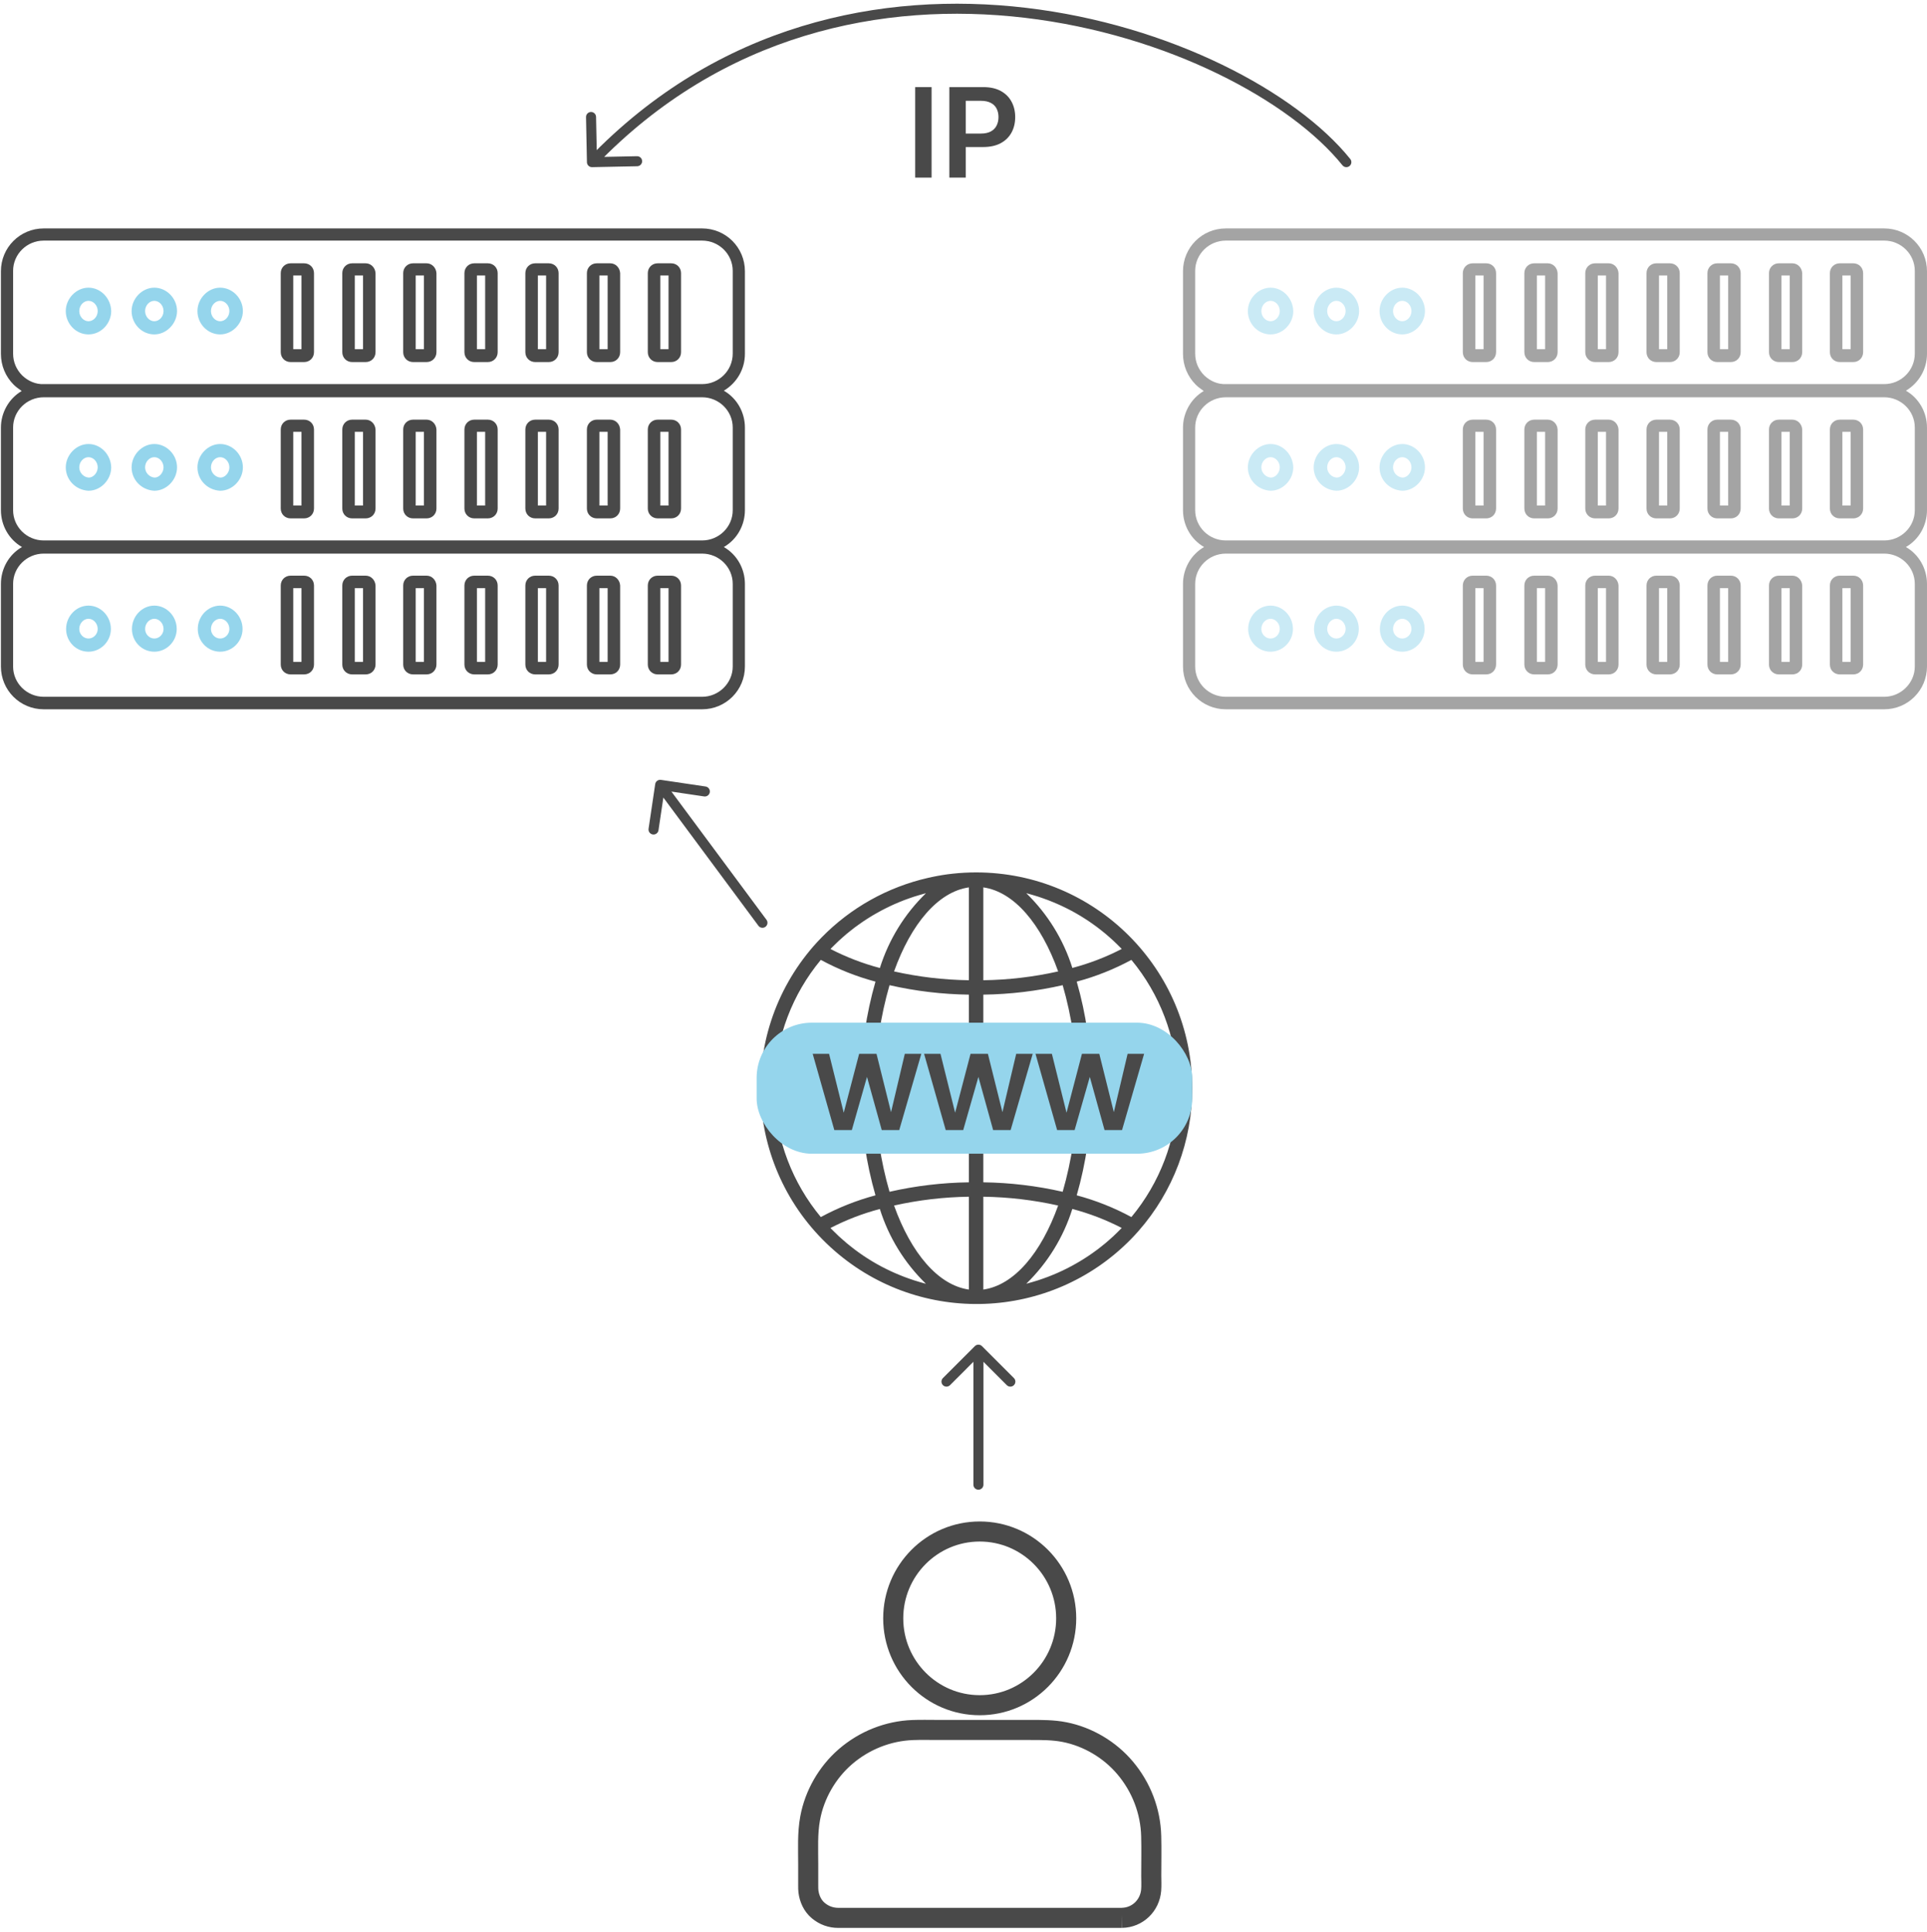 <svg width="384" height="385" viewBox="0 0 384 385" fill="none" xmlns="http://www.w3.org/2000/svg">
<path d="M148.442 70.523V54.057C148.442 49.334 144.637 45.529 139.914 45.529H8.712C3.988 45.529 0.184 49.334 0.184 54.057V70.523C0.184 72.885 1.102 75.05 2.742 76.69C3.201 77.149 3.792 77.543 4.316 77.936C1.758 79.445 0.184 82.266 0.184 85.218V101.684C0.184 104.701 1.758 107.522 4.382 109.031C1.758 110.54 0.184 113.361 0.184 116.378V132.844C0.184 137.567 3.988 141.372 8.712 141.372H139.914C144.637 141.372 148.442 137.567 148.442 132.844V116.378C148.442 113.361 146.867 110.54 144.243 109.031C146.867 107.522 148.442 104.701 148.442 101.684V85.218C148.442 82.2 146.867 79.379 144.243 77.871C146.867 76.296 148.442 73.541 148.442 70.523ZM139.914 76.558H8.712C7.137 76.624 5.628 75.968 4.448 74.853C3.267 73.672 2.611 72.163 2.611 70.458V53.992C2.611 50.646 5.366 47.956 8.712 47.956H139.914C143.259 47.956 146.014 50.646 146.014 53.992V70.458C146.014 73.869 143.259 76.558 139.914 76.558ZM139.914 107.719H8.712C5.366 107.719 2.611 105.029 2.611 101.684V85.218C2.611 81.872 5.366 79.183 8.712 79.183H139.914C143.259 79.183 146.014 81.872 146.014 85.218V101.684C146.014 105.029 143.259 107.719 139.914 107.719ZM139.914 138.879H8.712C5.366 138.879 2.611 136.19 2.611 132.844V116.378C2.611 113.033 5.366 110.343 8.712 110.343H139.914C143.259 110.343 146.014 113.033 146.014 116.378V132.844C146.014 136.124 143.259 138.879 139.914 138.879Z" fill="#494949"/>
<path d="M17.634 57.337C15.207 57.337 13.107 59.502 13.107 61.995C13.107 64.553 15.141 66.653 17.634 66.653C20.127 66.653 22.16 64.488 22.16 61.995C22.095 59.437 20.061 57.337 17.634 57.337ZM17.634 64.029C16.65 64.029 15.797 63.11 15.797 61.995C15.797 60.88 16.65 59.961 17.634 59.961C18.618 59.961 19.471 60.88 19.471 61.995C19.471 63.11 18.618 64.029 17.634 64.029Z" fill="#95D5EC"/>
<path d="M85.003 52.483H82.314C81.198 52.483 80.346 53.336 80.346 54.451V70.195C80.346 71.31 81.198 72.163 82.314 72.163H85.003C86.119 72.163 86.971 71.31 86.971 70.195V54.451C86.906 53.336 86.053 52.483 85.003 52.483ZM84.479 54.91V69.605H82.838V54.91H84.479Z" fill="#494949"/>
<path d="M97.204 52.483H94.515C93.4 52.483 92.547 53.336 92.547 54.451V70.195C92.547 71.31 93.4 72.163 94.515 72.163H97.204C98.32 72.163 99.173 71.31 99.173 70.195V54.451C99.173 53.336 98.32 52.483 97.204 52.483ZM96.68 54.91V69.605H95.04V54.91H96.68Z" fill="#494949"/>
<path d="M60.603 52.483H57.913C56.798 52.483 55.945 53.336 55.945 54.451V70.195C55.945 71.31 56.798 72.163 57.913 72.163H60.603C61.718 72.163 62.571 71.31 62.571 70.195V54.451C62.571 53.336 61.718 52.483 60.603 52.483ZM60.078 54.91V69.605H58.438V54.91H60.078Z" fill="#494949"/>
<path d="M72.867 52.483H70.177C69.062 52.483 68.209 53.336 68.209 54.451V70.195C68.209 71.31 69.062 72.163 70.177 72.163H72.867C73.982 72.163 74.835 71.31 74.835 70.195V54.451C74.769 53.336 73.916 52.483 72.867 52.483ZM72.342 54.91V69.605H70.702V54.91H72.342Z" fill="#494949"/>
<path d="M109.347 52.483H106.657C105.542 52.483 104.689 53.336 104.689 54.451V70.195C104.689 71.31 105.542 72.163 106.657 72.163H109.347C110.462 72.163 111.315 71.31 111.315 70.195V54.451C111.315 53.336 110.462 52.483 109.347 52.483ZM108.822 54.91V69.605H107.182V54.91H108.822Z" fill="#494949"/>
<path d="M121.611 52.483H118.921C117.806 52.483 116.953 53.336 116.953 54.451V70.195C116.953 71.31 117.806 72.163 118.921 72.163H121.611C122.726 72.163 123.579 71.31 123.579 70.195V54.451C123.513 53.336 122.66 52.483 121.611 52.483ZM121.086 54.91V69.605H119.446V54.91H121.086Z" fill="#494949"/>
<path d="M133.748 52.483H131.058C129.943 52.483 129.09 53.336 129.09 54.451V70.195C129.09 71.31 129.943 72.163 131.058 72.163H133.748C134.863 72.163 135.716 71.31 135.716 70.195V54.451C135.716 53.336 134.863 52.483 133.748 52.483ZM133.223 54.91V69.605H131.583V54.91H133.223Z" fill="#494949"/>
<path d="M85.003 83.643H82.314C81.198 83.643 80.346 84.496 80.346 85.611V101.355C80.346 102.471 81.198 103.323 82.314 103.323H85.003C86.119 103.323 86.971 102.471 86.971 101.355V85.611C86.906 84.496 86.053 83.643 85.003 83.643ZM84.479 86.07V100.765H82.838V86.07H84.479Z" fill="#494949"/>
<path d="M97.204 83.643H94.515C93.4 83.643 92.547 84.496 92.547 85.611V101.355C92.547 102.471 93.4 103.323 94.515 103.323H97.204C98.32 103.323 99.173 102.471 99.173 101.355V85.611C99.173 84.496 98.32 83.643 97.204 83.643ZM96.68 86.07V100.765H95.04V86.07H96.68Z" fill="#494949"/>
<path d="M60.603 83.643H57.913C56.798 83.643 55.945 84.496 55.945 85.611V101.355C55.945 102.471 56.798 103.323 57.913 103.323H60.603C61.718 103.323 62.571 102.471 62.571 101.355V85.611C62.571 84.496 61.718 83.643 60.603 83.643ZM60.078 86.07V100.765H58.438V86.07H60.078Z" fill="#494949"/>
<path d="M72.867 83.643H70.177C69.062 83.643 68.209 84.496 68.209 85.611V101.355C68.209 102.471 69.062 103.323 70.177 103.323H72.867C73.982 103.323 74.835 102.471 74.835 101.355V85.611C74.769 84.496 73.916 83.643 72.867 83.643ZM72.342 86.07V100.765H70.702V86.07H72.342Z" fill="#494949"/>
<path d="M109.347 83.643H106.657C105.542 83.643 104.689 84.496 104.689 85.611V101.355C104.689 102.471 105.542 103.323 106.657 103.323H109.347C110.462 103.323 111.315 102.471 111.315 101.355V85.611C111.315 84.496 110.462 83.643 109.347 83.643ZM108.822 86.07V100.765H107.182V86.07H108.822Z" fill="#494949"/>
<path d="M121.611 83.643H118.921C117.806 83.643 116.953 84.496 116.953 85.611V101.355C116.953 102.471 117.806 103.323 118.921 103.323H121.611C122.726 103.323 123.579 102.471 123.579 101.355V85.611C123.513 84.496 122.66 83.643 121.611 83.643ZM121.086 86.07V100.765H119.446V86.07H121.086Z" fill="#494949"/>
<path d="M133.748 83.643H131.058C129.943 83.643 129.09 84.496 129.09 85.611V101.355C129.09 102.471 129.943 103.323 131.058 103.323H133.748C134.863 103.323 135.716 102.471 135.716 101.355V85.611C135.716 84.496 134.863 83.643 133.748 83.643ZM133.223 86.07V100.765H131.583V86.07H133.223Z" fill="#494949"/>
<path d="M85.003 114.738H82.314C81.198 114.738 80.346 115.591 80.346 116.706V132.451C80.346 133.566 81.198 134.419 82.314 134.419H85.003C86.119 134.419 86.971 133.566 86.971 132.451V116.706C86.906 115.591 86.053 114.738 85.003 114.738ZM84.479 117.231V131.926H82.838V117.231H84.479Z" fill="#494949"/>
<path d="M97.204 114.738H94.515C93.4 114.738 92.547 115.591 92.547 116.706V132.451C92.547 133.566 93.4 134.419 94.515 134.419H97.204C98.32 134.419 99.173 133.566 99.173 132.451V116.706C99.173 115.591 98.32 114.738 97.204 114.738ZM96.68 117.231V131.926H95.04V117.231H96.68Z" fill="#494949"/>
<path d="M60.603 114.738H57.913C56.798 114.738 55.945 115.591 55.945 116.706V132.451C55.945 133.566 56.798 134.419 57.913 134.419H60.603C61.718 134.419 62.571 133.566 62.571 132.451V116.706C62.571 115.591 61.718 114.738 60.603 114.738ZM60.078 117.231V131.926H58.438V117.231H60.078Z" fill="#494949"/>
<path d="M72.867 114.738H70.177C69.062 114.738 68.209 115.591 68.209 116.706V132.451C68.209 133.566 69.062 134.419 70.177 134.419H72.867C73.982 134.419 74.835 133.566 74.835 132.451V116.706C74.769 115.591 73.916 114.738 72.867 114.738ZM72.342 117.231V131.926H70.702V117.231H72.342Z" fill="#494949"/>
<path d="M109.347 114.738H106.657C105.542 114.738 104.689 115.591 104.689 116.706V132.451C104.689 133.566 105.542 134.419 106.657 134.419H109.347C110.462 134.419 111.315 133.566 111.315 132.451V116.706C111.315 115.591 110.462 114.738 109.347 114.738ZM108.822 117.231V131.926H107.182V117.231H108.822Z" fill="#494949"/>
<path d="M121.611 114.738H118.921C117.806 114.738 116.953 115.591 116.953 116.706V132.451C116.953 133.566 117.806 134.419 118.921 134.419H121.611C122.726 134.419 123.579 133.566 123.579 132.451V116.706C123.513 115.591 122.66 114.738 121.611 114.738ZM121.086 117.231V131.926H119.446V117.231H121.086Z" fill="#494949"/>
<path d="M133.748 114.738H131.058C129.943 114.738 129.09 115.591 129.09 116.706V132.451C129.09 133.566 129.943 134.419 131.058 134.419H133.748C134.863 134.419 135.716 133.566 135.716 132.451V116.706C135.716 115.591 134.863 114.738 133.748 114.738ZM133.223 117.231V131.926H131.583V117.231H133.223Z" fill="#494949"/>
<path d="M17.634 88.498C15.207 88.498 13.107 90.663 13.107 93.156C13.107 95.649 15.075 97.682 17.634 97.813C20.061 97.813 22.16 95.649 22.16 93.156C22.095 90.597 20.061 88.498 17.634 88.498ZM17.634 91.122C18.618 91.122 19.471 92.04 19.471 93.156C19.471 94.205 18.618 95.189 17.7 95.189C16.65 95.124 15.797 94.205 15.797 93.156C15.797 92.04 16.65 91.122 17.634 91.122Z" fill="#95D5EC"/>
<path d="M17.633 120.708C15.206 120.708 13.172 122.807 13.172 125.366C13.172 127.859 15.14 129.892 17.633 129.892C20.06 129.892 22.094 127.859 22.094 125.366C22.094 122.807 20.06 120.708 17.633 120.708ZM17.633 123.332C18.617 123.332 19.47 124.25 19.47 125.366C19.47 126.415 18.617 127.268 17.633 127.268C16.649 127.268 15.796 126.415 15.796 125.366C15.796 124.25 16.649 123.332 17.633 123.332Z" fill="#95D5EC"/>
<path d="M30.751 57.337C28.324 57.337 26.225 59.502 26.225 61.995C26.225 64.553 28.258 66.653 30.751 66.653C33.178 66.653 35.278 64.488 35.278 61.995C35.278 59.437 33.178 57.337 30.751 57.337ZM30.751 64.029C29.767 64.029 28.914 63.11 28.914 61.995C28.914 60.88 29.767 59.961 30.751 59.961C31.735 59.961 32.588 60.88 32.588 61.995C32.588 63.11 31.735 64.029 30.751 64.029Z" fill="#95D5EC"/>
<path d="M30.751 88.498C28.324 88.498 26.225 90.663 26.225 93.156C26.225 95.649 28.193 97.682 30.751 97.813C33.178 97.813 35.278 95.649 35.278 93.156C35.278 90.597 33.178 88.498 30.751 88.498ZM30.751 91.122C31.735 91.122 32.588 92.04 32.588 93.156C32.588 94.205 31.735 95.189 30.817 95.189C29.767 95.124 28.914 94.205 28.914 93.156C28.914 92.04 29.767 91.122 30.751 91.122Z" fill="#95D5EC"/>
<path d="M30.754 120.708C28.327 120.708 26.293 122.807 26.293 125.366C26.293 127.859 28.261 129.892 30.754 129.892C33.181 129.892 35.215 127.859 35.215 125.366C35.215 122.807 33.181 120.708 30.754 120.708ZM30.754 123.332C31.738 123.332 32.591 124.25 32.591 125.366C32.591 126.415 31.738 127.268 30.754 127.268C29.77 127.268 28.917 126.415 28.917 125.366C28.917 124.25 29.77 123.332 30.754 123.332Z" fill="#95D5EC"/>
<path d="M43.874 57.337C41.447 57.337 39.348 59.502 39.348 61.995C39.348 64.553 41.381 66.653 43.874 66.653C46.301 66.653 48.401 64.488 48.401 61.995C48.401 59.437 46.301 57.337 43.874 57.337ZM43.874 64.029C42.89 64.029 42.037 63.11 42.037 61.995C42.037 60.88 42.89 59.961 43.874 59.961C44.858 59.961 45.711 60.88 45.711 61.995C45.711 63.11 44.858 64.029 43.874 64.029Z" fill="#95D5EC"/>
<path d="M43.874 88.498C41.447 88.498 39.348 90.663 39.348 93.156C39.348 95.649 41.316 97.682 43.874 97.813C46.301 97.813 48.401 95.649 48.401 93.156C48.401 90.597 46.301 88.498 43.874 88.498ZM43.874 91.122C44.858 91.122 45.711 92.04 45.711 93.156C45.711 94.205 44.858 95.189 43.94 95.189C42.89 95.124 42.037 94.205 42.037 93.156C42.037 92.04 42.89 91.122 43.874 91.122Z" fill="#95D5EC"/>
<path d="M43.875 120.708C41.448 120.708 39.414 122.807 39.414 125.366C39.414 127.859 41.382 129.892 43.875 129.892C46.302 129.892 48.336 127.859 48.336 125.366C48.336 122.807 46.302 120.708 43.875 120.708ZM43.875 123.332C44.859 123.332 45.712 124.25 45.712 125.366C45.712 126.415 44.859 127.268 43.875 127.268C42.891 127.268 42.038 126.415 42.038 125.366C42.038 124.25 42.891 123.332 43.875 123.332Z" fill="#95D5EC"/>
<g opacity="0.5">
<path d="M383.998 70.523V54.057C383.998 49.334 380.193 45.529 375.47 45.529H244.268C239.545 45.529 235.74 49.334 235.74 54.057V70.523C235.74 72.885 236.659 75.05 238.299 76.69C238.758 77.149 239.348 77.543 239.873 77.936C237.315 79.445 235.74 82.266 235.74 85.218V101.684C235.74 104.701 237.315 107.522 239.939 109.031C237.315 110.54 235.74 113.361 235.74 116.378V132.844C235.74 137.567 239.545 141.372 244.268 141.372H375.47C380.193 141.372 383.998 137.567 383.998 132.844V116.378C383.998 113.361 382.424 110.54 379.8 109.031C382.424 107.522 383.998 104.701 383.998 101.684V85.218C383.998 82.2 382.424 79.379 379.8 77.871C382.424 76.296 383.998 73.541 383.998 70.523ZM375.47 76.558H244.268C242.694 76.624 241.185 75.968 240.004 74.853C238.823 73.672 238.167 72.163 238.167 70.458V53.992C238.167 50.646 240.923 47.956 244.268 47.956H375.47C378.816 47.956 381.571 50.646 381.571 53.992V70.458C381.571 73.869 378.816 76.558 375.47 76.558ZM375.47 107.719H244.268C240.923 107.719 238.167 105.029 238.167 101.684V85.218C238.167 81.872 240.923 79.183 244.268 79.183H375.47C378.816 79.183 381.571 81.872 381.571 85.218V101.684C381.571 105.029 378.816 107.719 375.47 107.719ZM375.47 138.879H244.268C240.923 138.879 238.167 136.19 238.167 132.844V116.378C238.167 113.033 240.923 110.343 244.268 110.343H375.47C378.816 110.343 381.571 113.033 381.571 116.378V132.844C381.571 136.124 378.816 138.879 375.47 138.879Z" fill="#494949"/>
<path d="M253.191 57.337C250.763 57.337 248.664 59.502 248.664 61.995C248.664 64.553 250.698 66.653 253.191 66.653C255.683 66.653 257.717 64.488 257.717 61.995C257.651 59.437 255.618 57.337 253.191 57.337ZM253.191 64.029C252.207 64.029 251.354 63.11 251.354 61.995C251.354 60.88 252.207 59.961 253.191 59.961C254.175 59.961 255.027 60.88 255.027 61.995C255.027 63.11 254.175 64.029 253.191 64.029Z" fill="#95D5EC"/>
<path d="M320.56 52.483H317.87C316.755 52.483 315.902 53.336 315.902 54.451V70.195C315.902 71.31 316.755 72.163 317.87 72.163H320.56C321.675 72.163 322.528 71.31 322.528 70.195V54.451C322.462 53.336 321.61 52.483 320.56 52.483ZM320.035 54.91V69.605H318.395V54.91H320.035Z" fill="#494949"/>
<path d="M332.761 52.483H330.072C328.956 52.483 328.104 53.336 328.104 54.451V70.195C328.104 71.31 328.956 72.163 330.072 72.163H332.761C333.876 72.163 334.729 71.31 334.729 70.195V54.451C334.729 53.336 333.876 52.483 332.761 52.483ZM332.236 54.91V69.605H330.596V54.91H332.236Z" fill="#494949"/>
<path d="M296.16 52.483H293.47C292.355 52.483 291.502 53.336 291.502 54.451V70.195C291.502 71.31 292.355 72.163 293.47 72.163H296.16C297.275 72.163 298.128 71.31 298.128 70.195V54.451C298.128 53.336 297.275 52.483 296.16 52.483ZM295.635 54.91V69.605H293.995V54.91H295.635Z" fill="#494949"/>
<path d="M308.423 52.483H305.734C304.618 52.483 303.766 53.336 303.766 54.451V70.195C303.766 71.31 304.618 72.163 305.734 72.163H308.423C309.539 72.163 310.391 71.31 310.391 70.195V54.451C310.326 53.336 309.473 52.483 308.423 52.483ZM307.898 54.91V69.605H306.258V54.91H307.898Z" fill="#494949"/>
<path d="M344.904 52.483H342.214C341.099 52.483 340.246 53.336 340.246 54.451V70.195C340.246 71.31 341.099 72.163 342.214 72.163H344.904C346.019 72.163 346.872 71.31 346.872 70.195V54.451C346.872 53.336 346.019 52.483 344.904 52.483ZM344.379 54.91V69.605H342.739V54.91H344.379Z" fill="#494949"/>
<path d="M357.167 52.483H354.478C353.363 52.483 352.51 53.336 352.51 54.451V70.195C352.51 71.31 353.363 72.163 354.478 72.163H357.167C358.283 72.163 359.135 71.31 359.135 70.195V54.451C359.07 53.336 358.217 52.483 357.167 52.483ZM356.643 54.91V69.605H355.003V54.91H356.643Z" fill="#494949"/>
<path d="M369.304 52.483H366.615C365.499 52.483 364.646 53.336 364.646 54.451V70.195C364.646 71.31 365.499 72.163 366.615 72.163H369.304C370.419 72.163 371.272 71.31 371.272 70.195V54.451C371.272 53.336 370.419 52.483 369.304 52.483ZM368.779 54.91V69.605H367.139V54.91H368.779Z" fill="#494949"/>
<path d="M320.56 83.643H317.87C316.755 83.643 315.902 84.496 315.902 85.611V101.355C315.902 102.471 316.755 103.323 317.87 103.323H320.56C321.675 103.323 322.528 102.471 322.528 101.355V85.611C322.462 84.496 321.61 83.643 320.56 83.643ZM320.035 86.07V100.765H318.395V86.07H320.035Z" fill="#494949"/>
<path d="M332.761 83.644H330.072C328.956 83.644 328.104 84.496 328.104 85.612V101.356C328.104 102.471 328.956 103.324 330.072 103.324H332.761C333.876 103.324 334.729 102.471 334.729 101.356V85.612C334.729 84.496 333.876 83.644 332.761 83.644ZM332.236 86.071V100.765H330.596V86.071H332.236Z" fill="#494949"/>
<path d="M296.16 83.644H293.47C292.355 83.644 291.502 84.496 291.502 85.612V101.356C291.502 102.471 292.355 103.324 293.47 103.324H296.16C297.275 103.324 298.128 102.471 298.128 101.356V85.612C298.128 84.496 297.275 83.644 296.16 83.644ZM295.635 86.071V100.765H293.995V86.071H295.635Z" fill="#494949"/>
<path d="M308.423 83.644H305.734C304.618 83.644 303.766 84.496 303.766 85.612V101.356C303.766 102.471 304.618 103.324 305.734 103.324H308.423C309.539 103.324 310.391 102.471 310.391 101.356V85.612C310.326 84.496 309.473 83.644 308.423 83.644ZM307.898 86.071V100.765H306.258V86.071H307.898Z" fill="#494949"/>
<path d="M344.904 83.644H342.214C341.099 83.644 340.246 84.496 340.246 85.612V101.356C340.246 102.471 341.099 103.324 342.214 103.324H344.904C346.019 103.324 346.872 102.471 346.872 101.356V85.612C346.872 84.496 346.019 83.644 344.904 83.644ZM344.379 86.071V100.765H342.739V86.071H344.379Z" fill="#494949"/>
<path d="M357.167 83.643H354.478C353.363 83.643 352.51 84.496 352.51 85.611V101.355C352.51 102.471 353.363 103.323 354.478 103.323H357.167C358.283 103.323 359.135 102.471 359.135 101.355V85.611C359.07 84.496 358.217 83.643 357.167 83.643ZM356.643 86.07V100.765H355.003V86.07H356.643Z" fill="#494949"/>
<path d="M369.304 83.644H366.615C365.499 83.644 364.646 84.496 364.646 85.612V101.356C364.646 102.471 365.499 103.324 366.615 103.324H369.304C370.419 103.324 371.272 102.471 371.272 101.356V85.612C371.272 84.496 370.419 83.644 369.304 83.644ZM368.779 86.071V100.765H367.139V86.071H368.779Z" fill="#494949"/>
<path d="M320.56 114.738H317.87C316.755 114.738 315.902 115.591 315.902 116.706V132.451C315.902 133.566 316.755 134.419 317.87 134.419H320.56C321.675 134.419 322.528 133.566 322.528 132.451V116.706C322.462 115.591 321.61 114.738 320.56 114.738ZM320.035 117.231V131.926H318.395V117.231H320.035Z" fill="#494949"/>
<path d="M332.761 114.738H330.072C328.956 114.738 328.104 115.591 328.104 116.706V132.451C328.104 133.566 328.956 134.419 330.072 134.419H332.761C333.876 134.419 334.729 133.566 334.729 132.451V116.706C334.729 115.591 333.876 114.738 332.761 114.738ZM332.236 117.231V131.926H330.596V117.231H332.236Z" fill="#494949"/>
<path d="M296.16 114.738H293.47C292.355 114.738 291.502 115.591 291.502 116.706V132.451C291.502 133.566 292.355 134.419 293.47 134.419H296.16C297.275 134.419 298.128 133.566 298.128 132.451V116.706C298.128 115.591 297.275 114.738 296.16 114.738ZM295.635 117.231V131.926H293.995V117.231H295.635Z" fill="#494949"/>
<path d="M308.423 114.738H305.734C304.618 114.738 303.766 115.591 303.766 116.706V132.451C303.766 133.566 304.618 134.419 305.734 134.419H308.423C309.539 134.419 310.391 133.566 310.391 132.451V116.706C310.326 115.591 309.473 114.738 308.423 114.738ZM307.898 117.231V131.926H306.258V117.231H307.898Z" fill="#494949"/>
<path d="M344.904 114.738H342.214C341.099 114.738 340.246 115.591 340.246 116.706V132.451C340.246 133.566 341.099 134.419 342.214 134.419H344.904C346.019 134.419 346.872 133.566 346.872 132.451V116.706C346.872 115.591 346.019 114.738 344.904 114.738ZM344.379 117.231V131.926H342.739V117.231H344.379Z" fill="#494949"/>
<path d="M357.167 114.738H354.478C353.363 114.738 352.51 115.591 352.51 116.706V132.451C352.51 133.566 353.363 134.419 354.478 134.419H357.167C358.283 134.419 359.135 133.566 359.135 132.451V116.706C359.07 115.591 358.217 114.738 357.167 114.738ZM356.643 117.231V131.926H355.003V117.231H356.643Z" fill="#494949"/>
<path d="M369.304 114.738H366.615C365.499 114.738 364.646 115.591 364.646 116.706V132.451C364.646 133.566 365.499 134.419 366.615 134.419H369.304C370.419 134.419 371.272 133.566 371.272 132.451V116.706C371.272 115.591 370.419 114.738 369.304 114.738ZM368.779 117.231V131.926H367.139V117.231H368.779Z" fill="#494949"/>
<path d="M253.191 88.498C250.763 88.498 248.664 90.663 248.664 93.156C248.664 95.649 250.632 97.682 253.191 97.813C255.618 97.813 257.717 95.649 257.717 93.156C257.651 90.597 255.618 88.498 253.191 88.498ZM253.191 91.122C254.175 91.122 255.027 92.04 255.027 93.156C255.027 94.205 254.175 95.189 253.256 95.189C252.207 95.124 251.354 94.205 251.354 93.156C251.354 92.04 252.207 91.122 253.191 91.122Z" fill="#95D5EC"/>
<path d="M253.189 120.708C250.762 120.708 248.729 122.807 248.729 125.366C248.729 127.859 250.697 129.892 253.189 129.892C255.617 129.892 257.65 127.859 257.65 125.366C257.65 122.807 255.617 120.708 253.189 120.708ZM253.189 123.332C254.173 123.332 255.026 124.25 255.026 125.366C255.026 126.415 254.173 127.268 253.189 127.268C252.205 127.268 251.353 126.415 251.353 125.366C251.353 124.25 252.205 123.332 253.189 123.332Z" fill="#95D5EC"/>
<path d="M266.308 57.337C263.88 57.337 261.781 59.502 261.781 61.995C261.781 64.553 263.815 66.653 266.308 66.653C268.735 66.653 270.834 64.488 270.834 61.995C270.834 59.437 268.735 57.337 266.308 57.337ZM266.308 64.029C265.324 64.029 264.471 63.11 264.471 61.995C264.471 60.88 265.324 59.961 266.308 59.961C267.292 59.961 268.145 60.88 268.145 61.995C268.145 63.11 267.292 64.029 266.308 64.029Z" fill="#95D5EC"/>
<path d="M266.308 88.498C263.88 88.498 261.781 90.663 261.781 93.156C261.781 95.649 263.749 97.682 266.308 97.813C268.735 97.813 270.834 95.649 270.834 93.156C270.834 90.597 268.735 88.498 266.308 88.498ZM266.308 91.122C267.292 91.122 268.145 92.04 268.145 93.156C268.145 94.205 267.292 95.189 266.373 95.189C265.324 95.124 264.471 94.205 264.471 93.156C264.471 92.04 265.324 91.122 266.308 91.122Z" fill="#95D5EC"/>
<path d="M266.31 120.708C263.883 120.708 261.85 122.807 261.85 125.366C261.85 127.859 263.818 129.892 266.31 129.892C268.738 129.892 270.771 127.859 270.771 125.366C270.771 122.807 268.738 120.708 266.31 120.708ZM266.31 123.332C267.294 123.332 268.147 124.25 268.147 125.366C268.147 126.415 267.294 127.268 266.31 127.268C265.326 127.268 264.474 126.415 264.474 125.366C264.474 124.25 265.326 123.332 266.31 123.332Z" fill="#95D5EC"/>
<path d="M279.431 57.337C277.004 57.337 274.904 59.502 274.904 61.995C274.904 64.553 276.938 66.653 279.431 66.653C281.858 66.653 283.957 64.488 283.957 61.995C283.957 59.437 281.858 57.337 279.431 57.337ZM279.431 64.029C278.447 64.029 277.594 63.11 277.594 61.995C277.594 60.88 278.447 59.961 279.431 59.961C280.415 59.961 281.268 60.88 281.268 61.995C281.268 63.11 280.415 64.029 279.431 64.029Z" fill="#95D5EC"/>
<path d="M279.431 88.498C277.004 88.498 274.904 90.663 274.904 93.156C274.904 95.649 276.872 97.682 279.431 97.813C281.858 97.813 283.957 95.649 283.957 93.156C283.957 90.597 281.858 88.498 279.431 88.498ZM279.431 91.122C280.415 91.122 281.268 92.04 281.268 93.156C281.268 94.205 280.415 95.189 279.496 95.189C278.447 95.124 277.594 94.205 277.594 93.156C277.594 92.04 278.447 91.122 279.431 91.122Z" fill="#95D5EC"/>
<path d="M279.432 120.708C277.004 120.708 274.971 122.807 274.971 125.366C274.971 127.859 276.939 129.892 279.432 129.892C281.859 129.892 283.892 127.859 283.892 125.366C283.892 122.807 281.859 120.708 279.432 120.708ZM279.432 123.332C280.416 123.332 281.268 124.25 281.268 125.366C281.268 126.415 280.416 127.268 279.432 127.268C278.448 127.268 277.595 126.415 277.595 125.366C277.595 124.25 278.448 123.332 279.432 123.332Z" fill="#95D5EC"/>
</g>
<path d="M267.514 32.945C267.861 33.375 268.49 33.443 268.92 33.096C269.351 32.75 269.418 32.12 269.072 31.69L267.514 32.945ZM116.961 32.338C116.972 32.89 117.429 33.328 117.981 33.317L126.979 33.135C127.532 33.124 127.97 32.667 127.959 32.115C127.948 31.563 127.491 31.124 126.939 31.135L118.94 31.297L118.779 23.299C118.767 22.747 118.311 22.308 117.759 22.319C117.206 22.331 116.768 22.787 116.779 23.34L116.961 32.338ZM269.072 31.69C258.313 18.331 233.221 4.954 204.48 1.561C175.679 -1.838 143.033 4.765 117.24 31.625L118.682 33.01C143.949 6.699 175.92 0.204 204.245 3.547C232.63 6.898 257.174 20.105 267.514 32.945L269.072 31.69Z" fill="#494949"/>
<path d="M189.178 35.402V17.362H195.943C197.328 17.362 198.491 17.621 199.431 18.137C200.376 18.654 201.09 19.365 201.571 20.269C202.059 21.168 202.302 22.189 202.302 23.334C202.302 24.491 202.059 25.519 201.571 26.417C201.084 27.316 200.364 28.023 199.413 28.54C198.462 29.051 197.29 29.306 195.899 29.306H191.415V26.62H195.458C196.269 26.62 196.932 26.479 197.449 26.197C197.966 25.915 198.347 25.528 198.594 25.034C198.846 24.541 198.973 23.974 198.973 23.334C198.973 22.694 198.846 22.131 198.594 21.643C198.347 21.156 197.963 20.777 197.44 20.507C196.923 20.231 196.257 20.093 195.441 20.093H192.446V35.402H189.178Z" fill="#494949"/>
<path d="M185.639 17.362V35.402H182.371V17.362H185.639Z" fill="#494949"/>
<path d="M151.134 184.519C151.463 184.963 152.09 185.056 152.533 184.727C152.977 184.398 153.07 183.771 152.741 183.328L151.134 184.519ZM131.7 155.44C131.154 155.359 130.645 155.736 130.564 156.283L129.242 165.185C129.161 165.731 129.538 166.24 130.085 166.321C130.631 166.402 131.139 166.025 131.221 165.479L132.396 157.566L140.309 158.741C140.855 158.822 141.364 158.445 141.445 157.898C141.526 157.352 141.149 156.843 140.603 156.762L131.7 155.44ZM152.741 183.328L132.357 155.834L130.75 157.025L151.134 184.519L152.741 183.328Z" fill="#494949"/>
<path d="M223.567 382.252C226.67 382.209 229.138 379.817 229.396 376.735C229.473 375.785 229.413 374.809 229.413 373.859C229.413 371.234 229.473 368.609 229.404 365.984C229.284 360.984 227.435 356.201 224.229 352.393C221.168 348.749 216.792 346.15 212.132 345.234C209.854 344.785 207.592 344.803 205.288 344.803H186.829C185.187 344.803 183.545 344.759 181.903 344.82C176.942 345.001 172.197 346.901 168.439 350.156C164.846 353.273 162.301 357.695 161.441 362.392C160.882 365.423 161.054 368.54 161.054 371.605V375.845C161.054 376.225 161.054 376.597 161.097 376.976C161.278 378.436 161.914 379.843 163.057 380.802C164.21 381.769 165.577 382.261 167.081 382.261H223.558" stroke="#494949" stroke-width="4" stroke-miterlimit="10"/>
<path d="M195.231 339.87C204.749 339.87 212.465 332.12 212.465 322.56C212.465 313.001 204.749 305.251 195.231 305.251C185.712 305.251 177.996 313.001 177.996 322.56C177.996 332.12 185.712 339.87 195.231 339.87Z" stroke="#494949" stroke-width="4" stroke-miterlimit="10"/>
<path d="M193.973 295.923C193.973 296.475 194.42 296.923 194.973 296.923C195.525 296.923 195.973 296.475 195.973 295.923L193.973 295.923ZM195.68 268.304C195.289 267.913 194.656 267.913 194.266 268.304L187.902 274.668C187.511 275.058 187.511 275.691 187.902 276.082C188.292 276.472 188.925 276.472 189.316 276.082L194.973 270.425L200.63 276.082C201.02 276.472 201.653 276.472 202.044 276.082C202.434 275.691 202.434 275.058 202.044 274.668L195.68 268.304ZM195.973 295.923L195.973 269.011L193.973 269.011L193.973 295.923L195.973 295.923Z" fill="#494949"/>
<g clip-path="url(#clip0_2013_2966)">
<path d="M194.511 173.884C192.969 173.884 191.428 173.967 189.895 174.132C188.489 174.276 187.101 174.511 185.732 174.797C185.467 174.852 185.201 174.911 184.936 174.972C176.868 176.809 169.5 180.934 163.717 186.854C163.179 187.405 162.652 187.972 162.137 188.556C146.515 206.491 148.39 233.694 166.325 249.316C183.495 264.272 209.341 263.277 225.31 247.045C225.849 246.494 226.376 245.926 226.889 245.342C233.784 237.491 237.583 227.398 237.577 216.949C237.577 193.165 218.296 173.884 194.511 173.884ZM165.63 189.007C165.857 188.771 166.092 188.546 166.323 188.318C166.59 188.055 166.856 187.791 167.129 187.537C167.369 187.313 167.615 187.098 167.861 186.879C168.138 186.634 168.414 186.388 168.698 186.152C168.948 185.941 169.205 185.738 169.46 185.534C169.747 185.305 170.034 185.075 170.33 184.854C170.591 184.657 170.857 184.466 171.124 184.28C171.421 184.067 171.72 183.849 172.022 183.651C172.294 183.467 172.568 183.289 172.844 183.113C173.151 182.916 173.459 182.722 173.771 182.538C174.051 182.371 174.334 182.206 174.618 182.045C174.936 181.864 175.255 181.687 175.575 181.515C175.862 181.362 176.15 181.212 176.437 181.066C176.764 180.9 177.094 180.741 177.426 180.585C177.713 180.448 178.011 180.312 178.307 180.183C178.645 180.039 178.986 179.896 179.328 179.752C179.625 179.63 179.921 179.511 180.221 179.396C180.568 179.264 180.92 179.14 181.272 179.017C181.572 178.912 181.872 178.807 182.176 178.708C182.533 178.594 182.894 178.487 183.255 178.383C183.558 178.295 183.858 178.205 184.163 178.123C184.279 178.093 184.395 178.068 184.511 178.038C180.262 182.164 177.109 187.284 175.337 192.936C171.93 192.037 168.631 190.768 165.501 189.15C165.548 189.1 165.588 189.05 165.63 189.007ZM163.566 191.318C167.014 193.186 170.671 194.642 174.46 195.653C172.602 202.112 171.627 208.793 171.562 215.514H154.35C154.663 206.651 157.903 198.143 163.566 191.318ZM163.566 242.58C157.904 235.756 154.663 227.247 154.35 218.385H171.562C171.627 225.105 172.602 231.786 174.46 238.245C170.671 239.257 167.014 240.712 163.566 242.58ZM184.154 255.781C183.864 255.708 183.564 255.613 183.265 255.526C182.902 255.42 182.538 255.313 182.179 255.197C181.876 255.099 181.577 254.995 181.279 254.89C180.926 254.768 180.572 254.643 180.224 254.509C179.925 254.396 179.631 254.277 179.335 254.156C178.992 254.013 178.649 253.869 178.309 253.726C178.016 253.597 177.724 253.464 177.434 253.327C177.1 253.169 176.767 253.008 176.43 252.841C176.142 252.698 175.855 252.554 175.568 252.398C175.244 252.224 174.922 252.046 174.601 251.862C174.314 251.703 174.041 251.539 173.764 251.373C173.448 251.183 173.138 250.988 172.828 250.789C172.555 250.615 172.282 250.438 172.014 250.257C171.708 250.051 171.405 249.835 171.105 249.62C170.842 249.432 170.58 249.244 170.321 249.046C170.024 248.822 169.733 248.591 169.443 248.358C169.189 248.156 168.936 247.955 168.688 247.747C168.401 247.508 168.124 247.26 167.845 247.013C167.601 246.796 167.356 246.583 167.117 246.361C166.843 246.106 166.578 245.84 166.311 245.578C166.079 245.349 165.844 245.124 165.617 244.89C165.576 244.846 165.535 244.8 165.494 244.757C168.624 243.138 171.923 241.869 175.33 240.97C177.102 246.621 180.255 251.741 184.504 255.867C184.388 255.837 184.27 255.813 184.154 255.781ZM193.076 257.03C186.933 256.157 181.549 249.746 178.161 240.279C183.059 239.182 188.057 238.594 193.076 238.524V257.03ZM193.076 235.653C187.752 235.723 182.45 236.355 177.259 237.539C175.457 231.311 174.506 224.868 174.433 218.385H193.076V235.653ZM193.076 215.514H174.433C174.506 209.031 175.457 202.587 177.259 196.36C182.45 197.543 187.752 198.176 193.076 198.246V215.514ZM193.076 195.375C188.057 195.305 183.059 194.716 178.161 193.619C181.549 184.152 186.933 177.741 193.076 176.868V195.375ZM225.457 191.318C231.119 198.143 234.36 206.651 234.673 215.514H217.461C217.395 208.793 216.42 202.112 214.563 195.653C218.352 194.641 222.008 193.186 225.457 191.318ZM204.857 178.116C205.159 178.19 205.459 178.285 205.757 178.372C206.12 178.479 206.485 178.585 206.844 178.701C207.147 178.799 207.445 178.904 207.744 179.008C208.097 179.13 208.45 179.255 208.799 179.389C209.098 179.502 209.392 179.621 209.688 179.742C210.031 179.886 210.374 180.029 210.714 180.173C211.007 180.302 211.298 180.435 211.588 180.572C211.923 180.73 212.256 180.89 212.593 181.057C212.88 181.2 213.167 181.344 213.454 181.5C213.779 181.674 214.1 181.852 214.422 182.036C214.709 182.195 214.982 182.359 215.259 182.525C215.575 182.715 215.885 182.91 216.195 183.11C216.468 183.283 216.74 183.46 217.009 183.641C217.315 183.848 217.616 184.061 217.916 184.277C218.18 184.465 218.443 184.654 218.703 184.851C218.998 185.073 219.288 185.305 219.58 185.537C219.832 185.738 220.087 185.939 220.335 186.149C220.622 186.387 220.899 186.635 221.177 186.882C221.422 187.099 221.667 187.313 221.905 187.534C222.179 187.789 222.445 188.055 222.712 188.318C222.943 188.546 223.179 188.771 223.405 189.005C223.447 189.05 223.487 189.096 223.529 189.139C220.399 190.757 217.1 192.027 213.693 192.926C211.917 187.274 208.76 182.154 204.507 178.029C204.623 178.06 204.741 178.084 204.857 178.116ZM195.947 176.868C202.089 177.741 207.474 184.152 210.862 193.619C205.964 194.716 200.966 195.304 195.947 195.375V176.868ZM195.947 198.246C201.271 198.176 206.572 197.543 211.763 196.36C213.566 202.587 214.517 209.031 214.59 215.514H195.947V198.246ZM195.947 218.385H214.59C214.517 224.868 213.566 231.311 211.763 237.539C206.572 236.355 201.271 235.723 195.947 235.653V218.385ZM195.947 257.03V238.524C200.966 238.594 205.964 239.182 210.862 240.279C207.474 249.746 202.089 256.157 195.947 257.03ZM223.392 244.892C223.166 245.126 222.932 245.351 222.701 245.579C222.434 245.842 222.167 246.107 221.892 246.363C221.654 246.585 221.409 246.794 221.165 247.016C220.886 247.263 220.609 247.51 220.325 247.748C220.074 247.958 219.818 248.16 219.563 248.364C219.275 248.594 218.988 248.823 218.693 249.044C218.431 249.241 218.166 249.432 217.899 249.619C217.602 249.831 217.303 250.049 217 250.247C216.729 250.431 216.455 250.609 216.179 250.784C215.872 250.982 215.562 251.174 215.25 251.359C214.963 251.526 214.689 251.69 214.406 251.852C214.088 252.033 213.769 252.21 213.447 252.382C213.16 252.535 212.873 252.685 212.586 252.831C212.259 252.996 211.928 253.156 211.597 253.312C211.31 253.449 211.011 253.585 210.715 253.714C210.378 253.858 210.036 254.001 209.695 254.145C209.398 254.265 209.102 254.386 208.803 254.499C208.453 254.633 208.101 254.758 207.748 254.88C207.45 254.985 207.151 255.089 206.848 255.187C206.489 255.303 206.13 255.41 205.764 255.514C205.464 255.603 205.163 255.692 204.86 255.774C204.744 255.804 204.627 255.829 204.511 255.859C208.76 251.733 211.914 246.613 213.686 240.961C217.093 241.86 220.391 243.129 223.522 244.747C223.474 244.798 223.434 244.848 223.392 244.892ZM225.457 242.58C222.008 240.712 218.352 239.257 214.563 238.245C216.42 231.786 217.395 225.105 217.461 218.385H234.673C234.36 227.247 231.119 235.756 225.457 242.58Z" fill="#494949"/>
</g>
<rect x="150.779" y="203.837" width="86.8" height="26.117" rx="11" fill="#95D5EC"/>
<path d="M224.702 210.046H227.99L223.592 225.243H220.108L217.169 214.64L214.142 225.243H210.659L206.348 210.046H209.614L212.531 221.782L215.601 210.046H219.063L221.959 221.673L224.702 210.046Z" fill="#494949"/>
<path d="M202.503 210.046H205.791L201.393 225.243H197.909L194.97 214.64L191.943 225.243H188.459L184.148 210.046H187.414L190.332 221.782L193.402 210.046H196.864L199.76 221.673L202.503 210.046Z" fill="#494949"/>
<path d="M180.304 210.046H183.592L179.193 225.243H175.71L172.77 214.64L169.744 225.243H166.26L161.949 210.046H165.215L168.133 221.782L171.203 210.046H174.665L177.56 221.673L180.304 210.046Z" fill="#494949"/>
<defs>
<clipPath id="clip0_2013_2966">
<rect width="86.032" height="86.032" fill="white" transform="translate(151.545 173.88)"/>
</clipPath>
</defs>
</svg>
